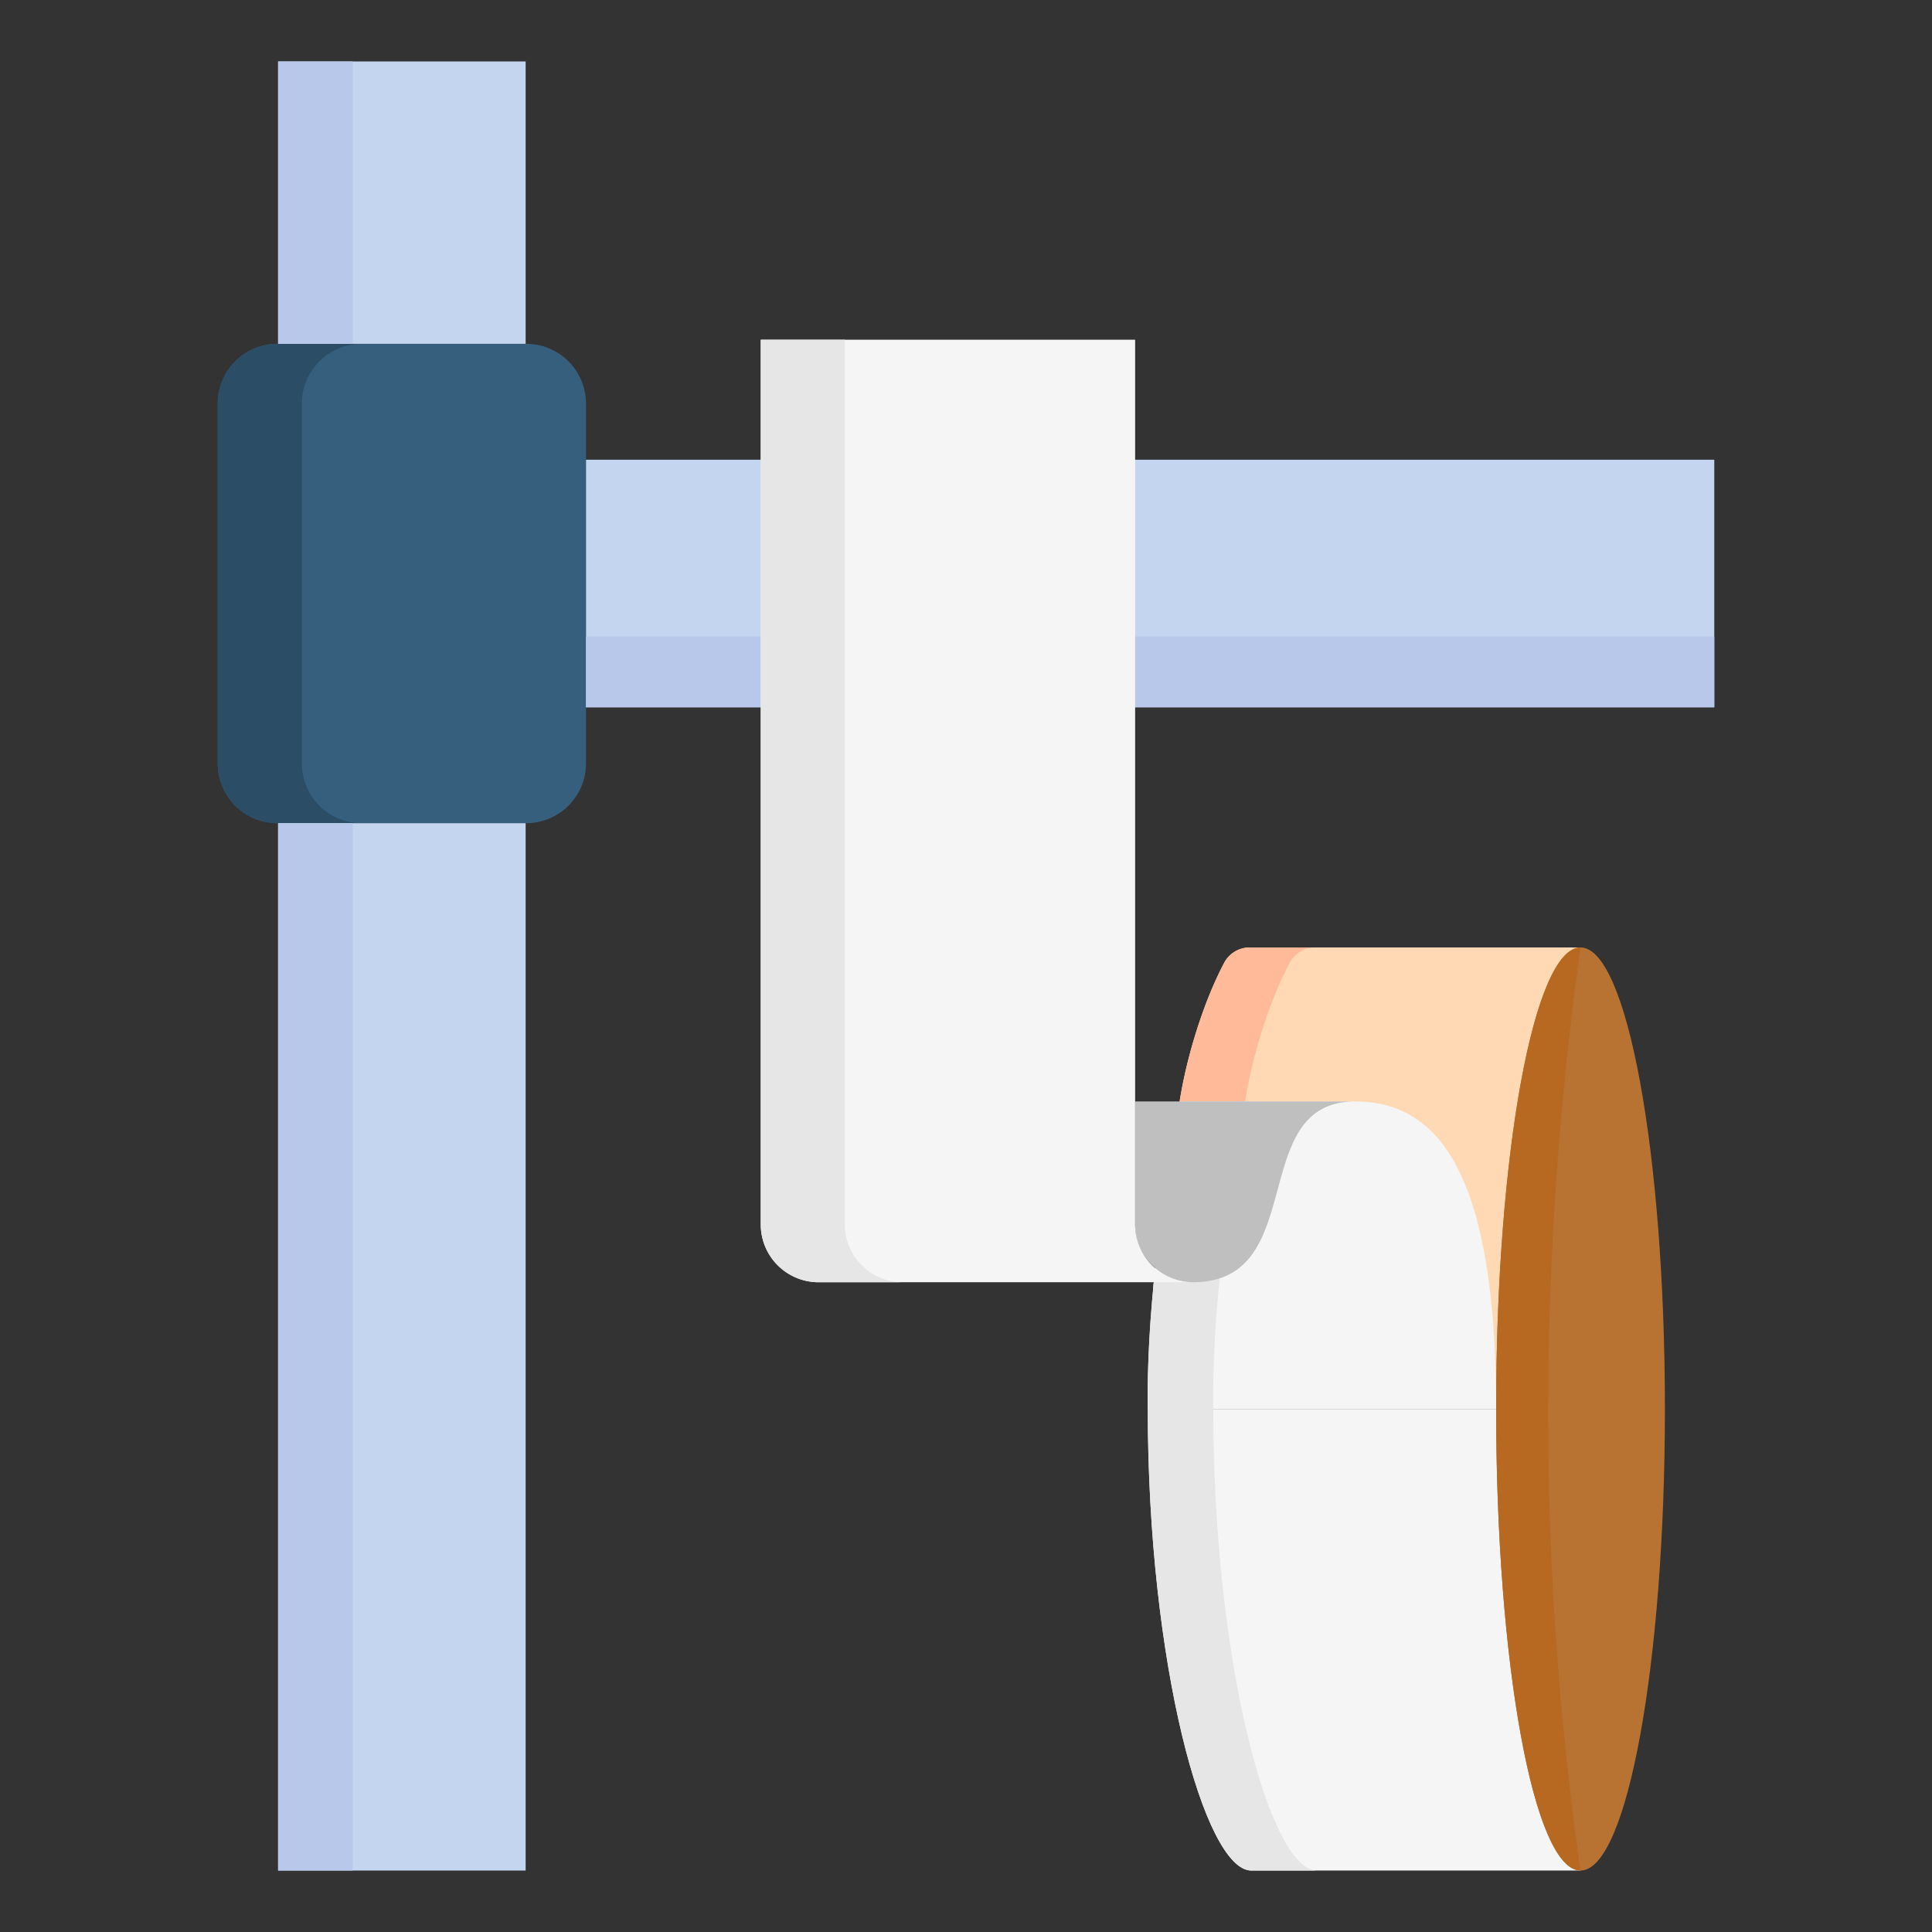 <svg viewBox="0 0 512 512" xmlns="http://www.w3.org/2000/svg"><rect x="0" y="0" width="512" height="512" fill="#333333" stroke="none"/><g id="Layer_1" data-name="Layer 1"><path d="m57.7 202.3v-95.331a15.853 15.853 0 0 1 15.853-15.853h65.892a15.853 15.853 0 0 1 15.855 15.853v95.331a15.853 15.853 0 0 1 -15.853 15.853h-65.894a15.852 15.852 0 0 1 -15.853-15.853z" fill="#365e7d"/><path d="m95.838 218.153h-22.285a15.852 15.852 0 0 1 -15.853-15.853v-95.331a15.852 15.852 0 0 1 15.853-15.852h22.285a15.853 15.853 0 0 0 -15.853 15.852v95.331a15.853 15.853 0 0 0 15.853 15.853z" fill="#2b4d66"/><path d="m73.7 495.714v-277.561h65.6v277.561zm0-479.428v74.831h65.6v-74.831z" fill="#c3d5ef"/><path d="m73.7 495.714v-277.561h19.764v277.561zm0-479.428v74.831h19.764v-74.831z" fill="#b7c8ea"/><path d="m418.853 251.084v122.316h-114.68c0-11.649 1.035-22.918 1.591-33.591l6.846-47.914c1.93-12.192 6.388-26.464 11.8-36.723a7.667 7.667 0 0 1 6.783-4.087z" fill="#ffd9b3"/><path d="m323.121 339.808c-.557 10.673-1.591 21.942-1.591 33.591h-17.357c0-11.649 1.035-22.918 1.591-33.591l6.846-47.914c1.93-12.192 6.388-26.464 11.8-36.723a7.667 7.667 0 0 1 6.783-4.087h17.357a7.666 7.666 0 0 0 -6.783 4.087c-5.416 10.259-9.874 24.531-11.8 36.723z" fill="#fb9"/><path d="m454.3 187.442h-299v-65.606h299z" fill="#c3d5ef"/><path d="m396.489 373.4h-92.316c-.364-23.648 3.118-51.559 8.437-81.5h46.523c22.399-.006 37.356 19.6 37.356 81.5z" fill="#f5f5f5"/><path d="m321.53 373.4h-17.357c-.364-23.648 3.118-51.559 8.437-81.5h17.357c-5.319 29.94-8.801 57.851-8.437 81.5z" fill="#e6e6e6"/><path d="m454.3 187.443h-299v-18.763h299z" fill="#b7c8ea"/><path d="m359.133 291.894c-28.969 0-11.922 47.914-42.986 47.914-8.4 0-15.325-7.161-15.325-14.54v-33.374z" fill="#bfbfbf"/><path d="m304.173 373.4h114.68v122.314h-87.24c-12.351 0-27.44-54.762-27.44-122.314z" fill="#f5f5f5"/><path d="m348.97 495.714h-17.357c-12.351 0-27.44-54.762-27.44-122.315h17.357c0 67.553 15.089 122.315 27.44 122.315z" fill="#e6e6e6"/><path d="m316.147 339.808h-99.215a15.325 15.325 0 0 1 -15.325-15.325v-234.453h99.215v234.453a15.325 15.325 0 0 0 15.325 15.325z" fill="#f5f5f5"/><path d="m239.217 339.808h-22.285a15.325 15.325 0 0 1 -15.325-15.325v-234.453h22.286v234.453a15.324 15.324 0 0 0 15.324 15.325z" fill="#e6e6e6"/><path d="m418.853 495.714c-12.352 0-22.364-54.762-22.364-122.315s10.011-122.315 22.364-122.315 22.364 54.762 22.364 122.315-10.017 122.315-22.364 122.315z" fill="#b87333"/><path d="m418.853 495.714c-12.352 0-22.364-54.762-22.364-122.315s10.011-122.315 22.364-122.315q-17.134 124.088 0 244.63z" fill="#b86921"/></g></svg>
